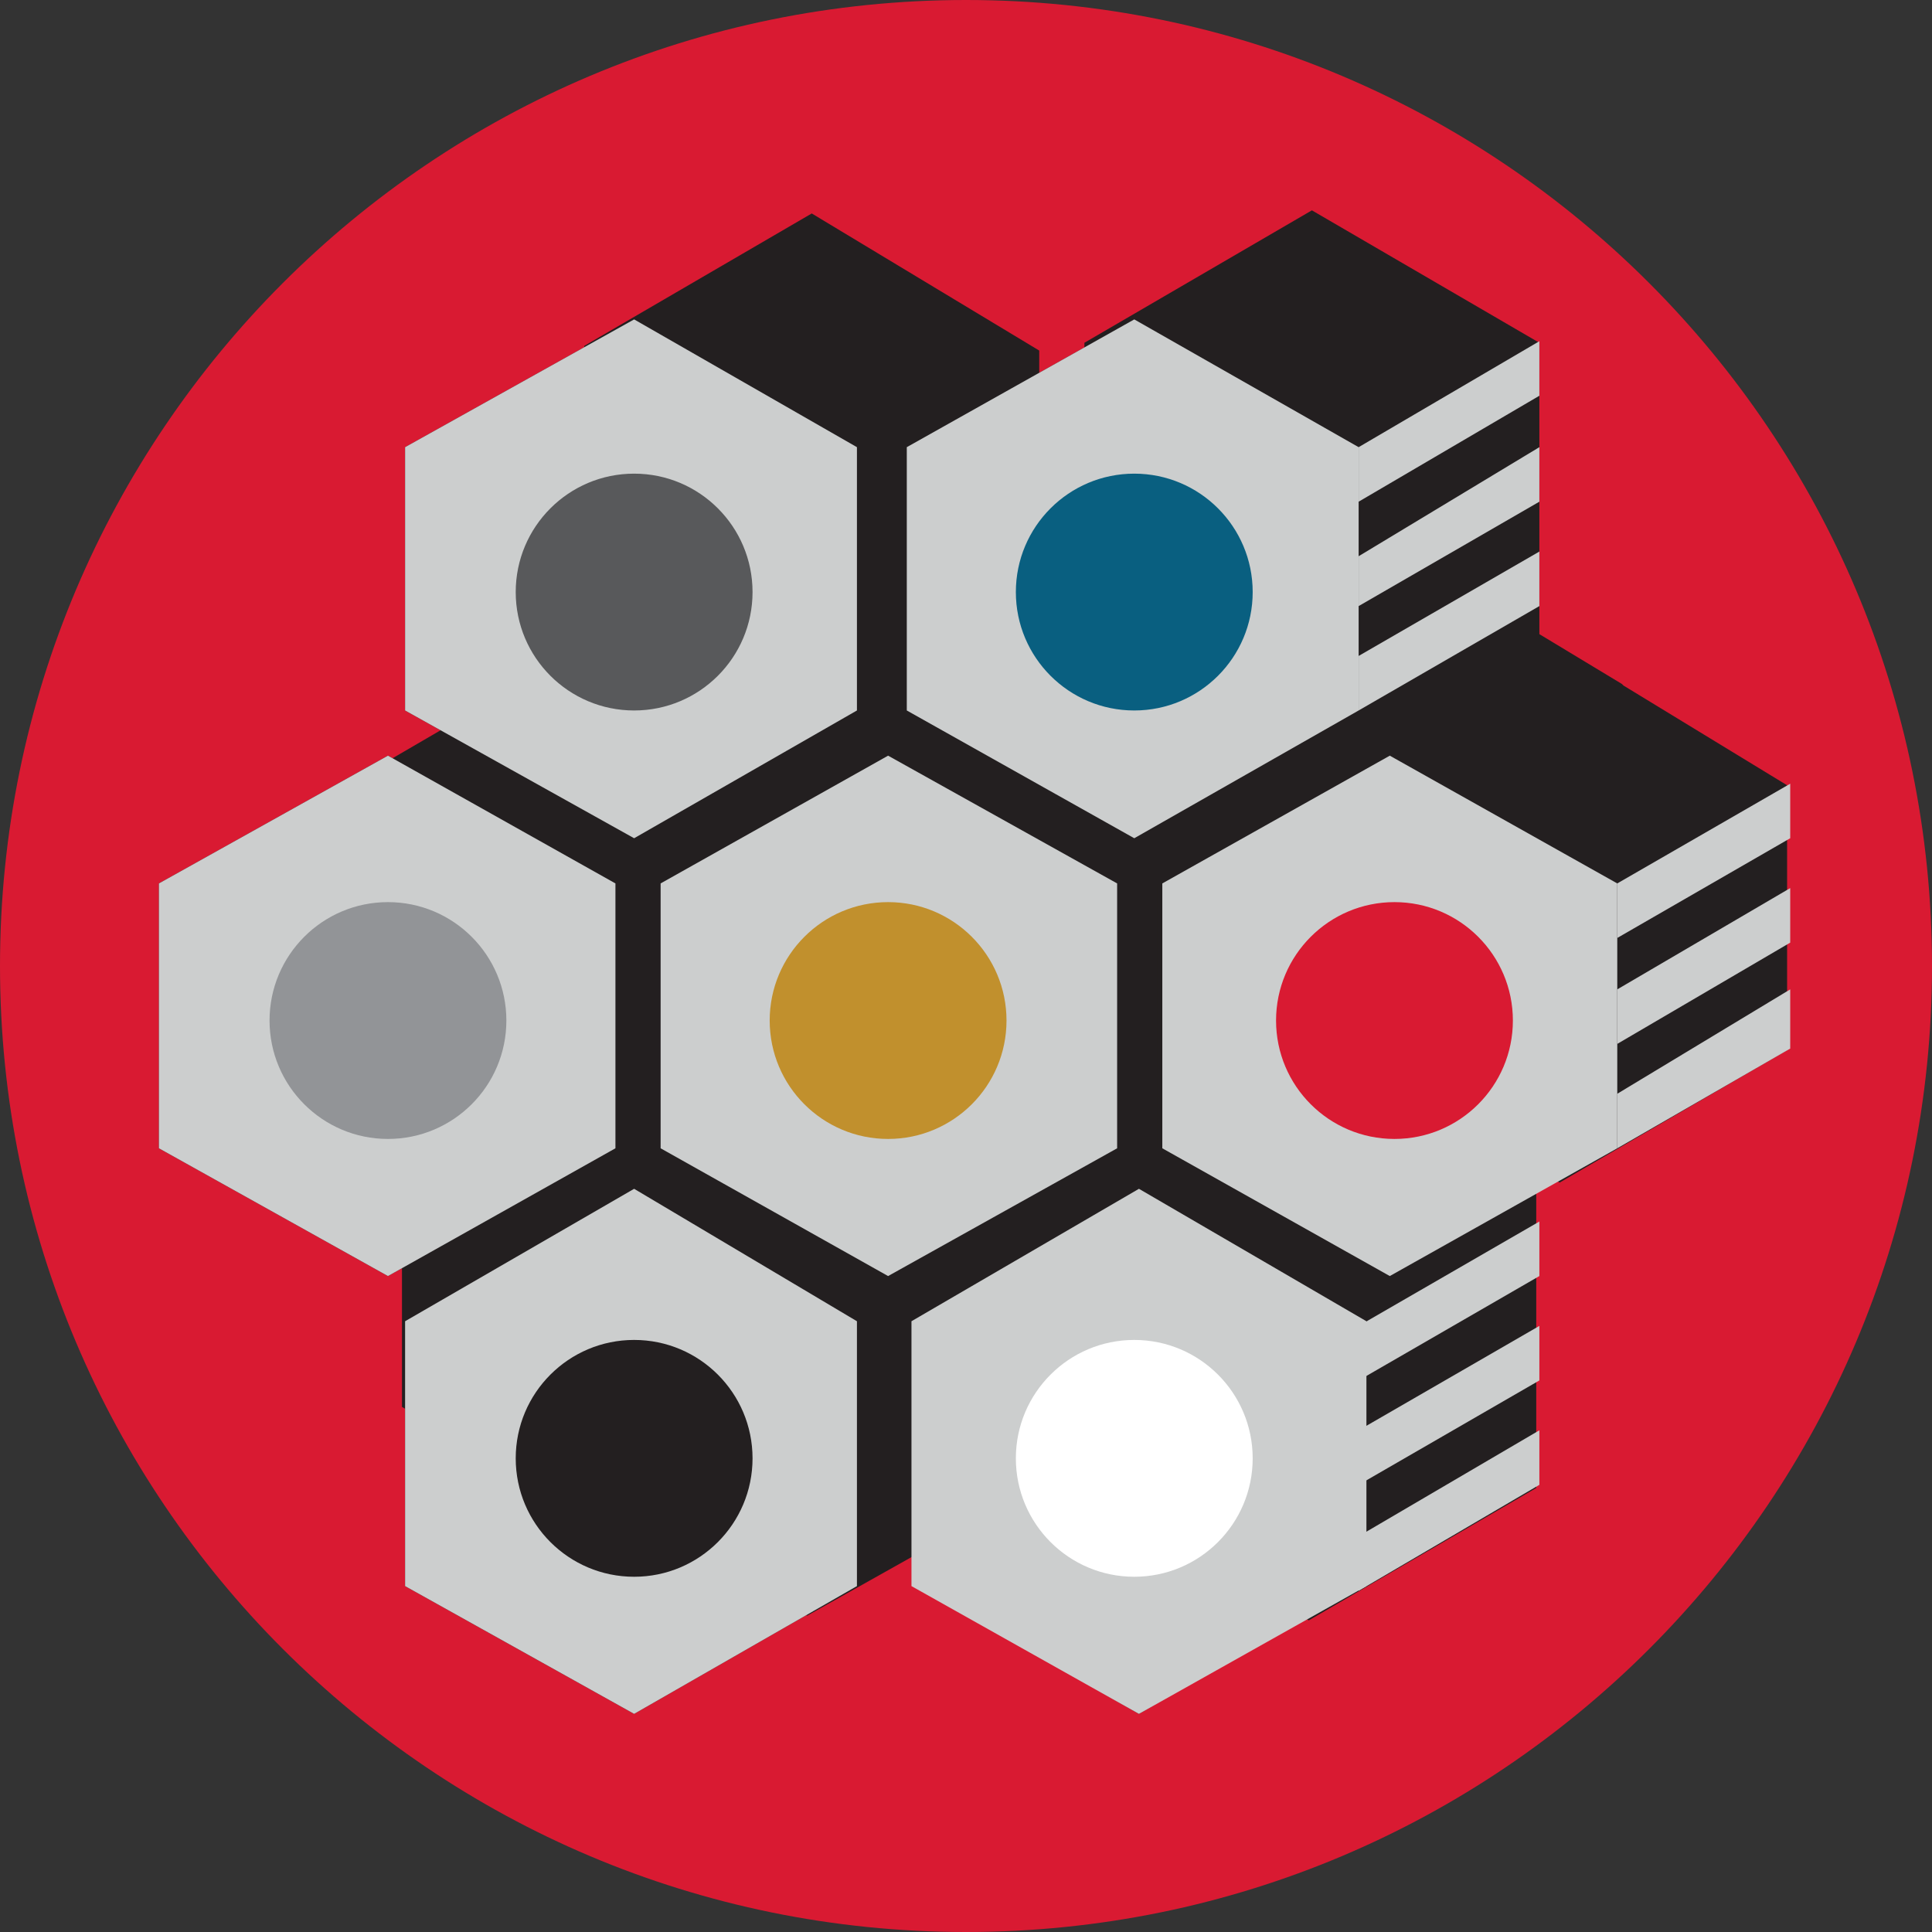 <svg width="124" height="124" viewBox="0 0 124 124" fill="none" xmlns="http://www.w3.org/2000/svg">
<rect x="0" y="0" width="124" height="124" fill="#333333" stroke="none"/>
<g clip-path="url(#clip0_1859_14977)">
<path d="M62 124C96.242 124 124 96.242 124 62C124 27.758 96.242 0 62 0C27.758 0 0 27.758 0 62C0 96.242 27.758 124 62 124Z" fill="#D91A32"/>
<path d="M104.1 43.9L98.8 40.7V22L84.2 13.5L69.6 22V42.5L68.4 41.9L61.1 46.3V45.1L58.8 43.6L66.7 39.2V22.5L52.1 13.7L37.5 22.2V39.5L39.8 41L36.9 42.8L36.3 42.2L21.7 50.7V67.7L29 71.8L25.8 73.6V90.3L40.4 98.8L41.9 97.9L51.8 103.7L63.2 97.3L74.9 104L79.6 101.4L84 104L98.6 95.5V82.3V75L100.1 75.9L114.7 67.4V50.4L104.2 44L104.1 43.9ZM52 69.9L50.5 70.8L48.2 69.3L54 66.1V67.3L67.2 74.9L63.7 76.7L52 70V69.9Z" fill="#231F20"/>
<path d="M87.2 45.6V28.7L72.8 20.5L58.2 28.7V45.6L72.8 53.8L87.2 45.6Z" fill="#231F20"/>
<path d="M87.2 101.8V84.8L72.8 76.3L58.8 84.8V101.8L73.1 110L87.2 101.8Z" fill="#231F20"/>
<path d="M71.7 73.7V56.7L57 48.5L42.4 56.7V73.7L57 81.9L71.7 73.7Z" fill="#231F20"/>
<path d="M103.2 73.7V56.7L88.9 48.5L74.3 56.7V73.7L88.9 81.9L103.2 73.7Z" fill="#231F20"/>
<path d="M55 45.6V28.7L40.7 20.5L26 28.7V45.6L40.7 53.8L55 45.6Z" fill="#231F20"/>
<path d="M55 101.8V84.8L40.7 76.3L26 84.8V101.8L40.7 110L55 101.8Z" fill="#231F20"/>
<path d="M39.5 73.7V56.7L24.9 48.5L10.2 56.7V73.7L24.9 81.9L39.5 73.7Z" fill="#231F20"/>
<path d="M87.2 45.6V28.7L72.8 20.5L58.2 28.7V45.6L72.8 53.8L87.2 45.6Z" fill="#CCCECE"/>
<path d="M87.7 101.8V84.8L73.1 76.3L58.5 84.8V101.8L73.1 110L87.7 101.8Z" fill="#CCCECE"/>
<path d="M71.7 73.7V56.7L57 48.5L42.4 56.7V73.7L57 81.9L71.7 73.7Z" fill="#CCCECE"/>
<path d="M103.8 73.7V56.7L89.2 48.5L74.6 56.7V73.7L89.2 81.9L103.8 73.7Z" fill="#CCCECE"/>
<path d="M55 45.6V28.7L40.7 20.5L26 28.7V45.6L40.7 53.8L55 45.6Z" fill="#CCCECE"/>
<path d="M55 101.8V84.8L40.7 76.3L26 84.8V101.8L40.7 110L55 101.8Z" fill="#CCCECE"/>
<path d="M39.5 73.7V56.7L24.9 48.5L10.2 56.7V73.7L24.9 81.9L39.5 73.7Z" fill="#CCCECE"/>
<path d="M40.7 45.6C44.898 45.6 48.3 42.197 48.3 38C48.3 33.803 44.898 30.4 40.7 30.4C36.503 30.4 33.1 33.803 33.1 38C33.1 42.197 36.503 45.6 40.7 45.6Z" fill="#58595B"/>
<path d="M72.8 45.6C76.997 45.6 80.4 42.197 80.4 38C80.4 33.803 76.997 30.4 72.8 30.4C68.603 30.4 65.2 33.803 65.2 38C65.2 42.197 68.603 45.6 72.8 45.6Z" fill="#095F80"/>
<path d="M57 73.1C61.197 73.1 64.6 69.697 64.6 65.5C64.6 61.303 61.197 57.9 57 57.9C52.803 57.9 49.4 61.303 49.4 65.5C49.4 69.697 52.803 73.1 57 73.1Z" fill="#C1902D"/>
<path d="M24.9 73.1C29.097 73.1 32.5 69.697 32.5 65.5C32.5 61.303 29.097 57.9 24.9 57.9C20.703 57.9 17.3 61.303 17.3 65.5C17.3 69.697 20.703 73.1 24.9 73.1Z" fill="#929497"/>
<path d="M89.5 73.1C93.697 73.1 97.1 69.697 97.1 65.5C97.1 61.303 93.697 57.9 89.5 57.9C85.302 57.9 81.9 61.303 81.9 65.5C81.9 69.697 85.302 73.1 89.5 73.1Z" fill="#D91A32"/>
<path d="M40.7 101.2C44.898 101.2 48.3 97.797 48.3 93.6C48.3 89.403 44.898 86 40.7 86C36.503 86 33.1 89.403 33.1 93.6C33.1 97.797 36.503 101.2 40.7 101.2Z" fill="#231F20"/>
<path d="M72.8 101.2C76.997 101.2 80.4 97.797 80.4 93.6C80.4 89.403 76.997 86 72.8 86C68.603 86 65.2 89.403 65.2 93.6C65.2 97.797 68.603 101.2 72.8 101.2Z" fill="white"/>
<path d="M98.8 81.9L87.2 88.6V85.1L98.8 78.4V81.9Z" fill="#CCCECE"/>
<path d="M98.8 88.6L87.2 95.3V91.8L98.8 85.1V88.6Z" fill="#CCCECE"/>
<path d="M98.8 95.3L87.2 102.1V98.6L98.8 91.8V95.3Z" fill="#CCCECE"/>
<path d="M98.8 25.4L87.2 32.2V28.7L98.8 21.9V25.4Z" fill="#CCCECE"/>
<path d="M98.8 32.2L87.2 38.9V35.7L98.8 28.7V32.2Z" fill="#CCCECE"/>
<path d="M98.8 38.9L87.2 45.6V42.1L98.8 35.4V38.9Z" fill="#CCCECE"/>
<path d="M114.9 53.8L103.8 60.2V56.7L114.9 50.3V53.8Z" fill="#CCCECE"/>
<path d="M114.9 60.5L103.8 67V63.5L114.9 57V60.5Z" fill="#CCCECE"/>
<path d="M114.9 67.3L103.8 73.7V70.2L114.9 63.5V67.3Z" fill="#CCCECE"/>
</g>
<defs>
<clipPath id="clip0_1859_14977">
<rect width="124" height="124" fill="white"/>
</clipPath>
</defs>
</svg>
